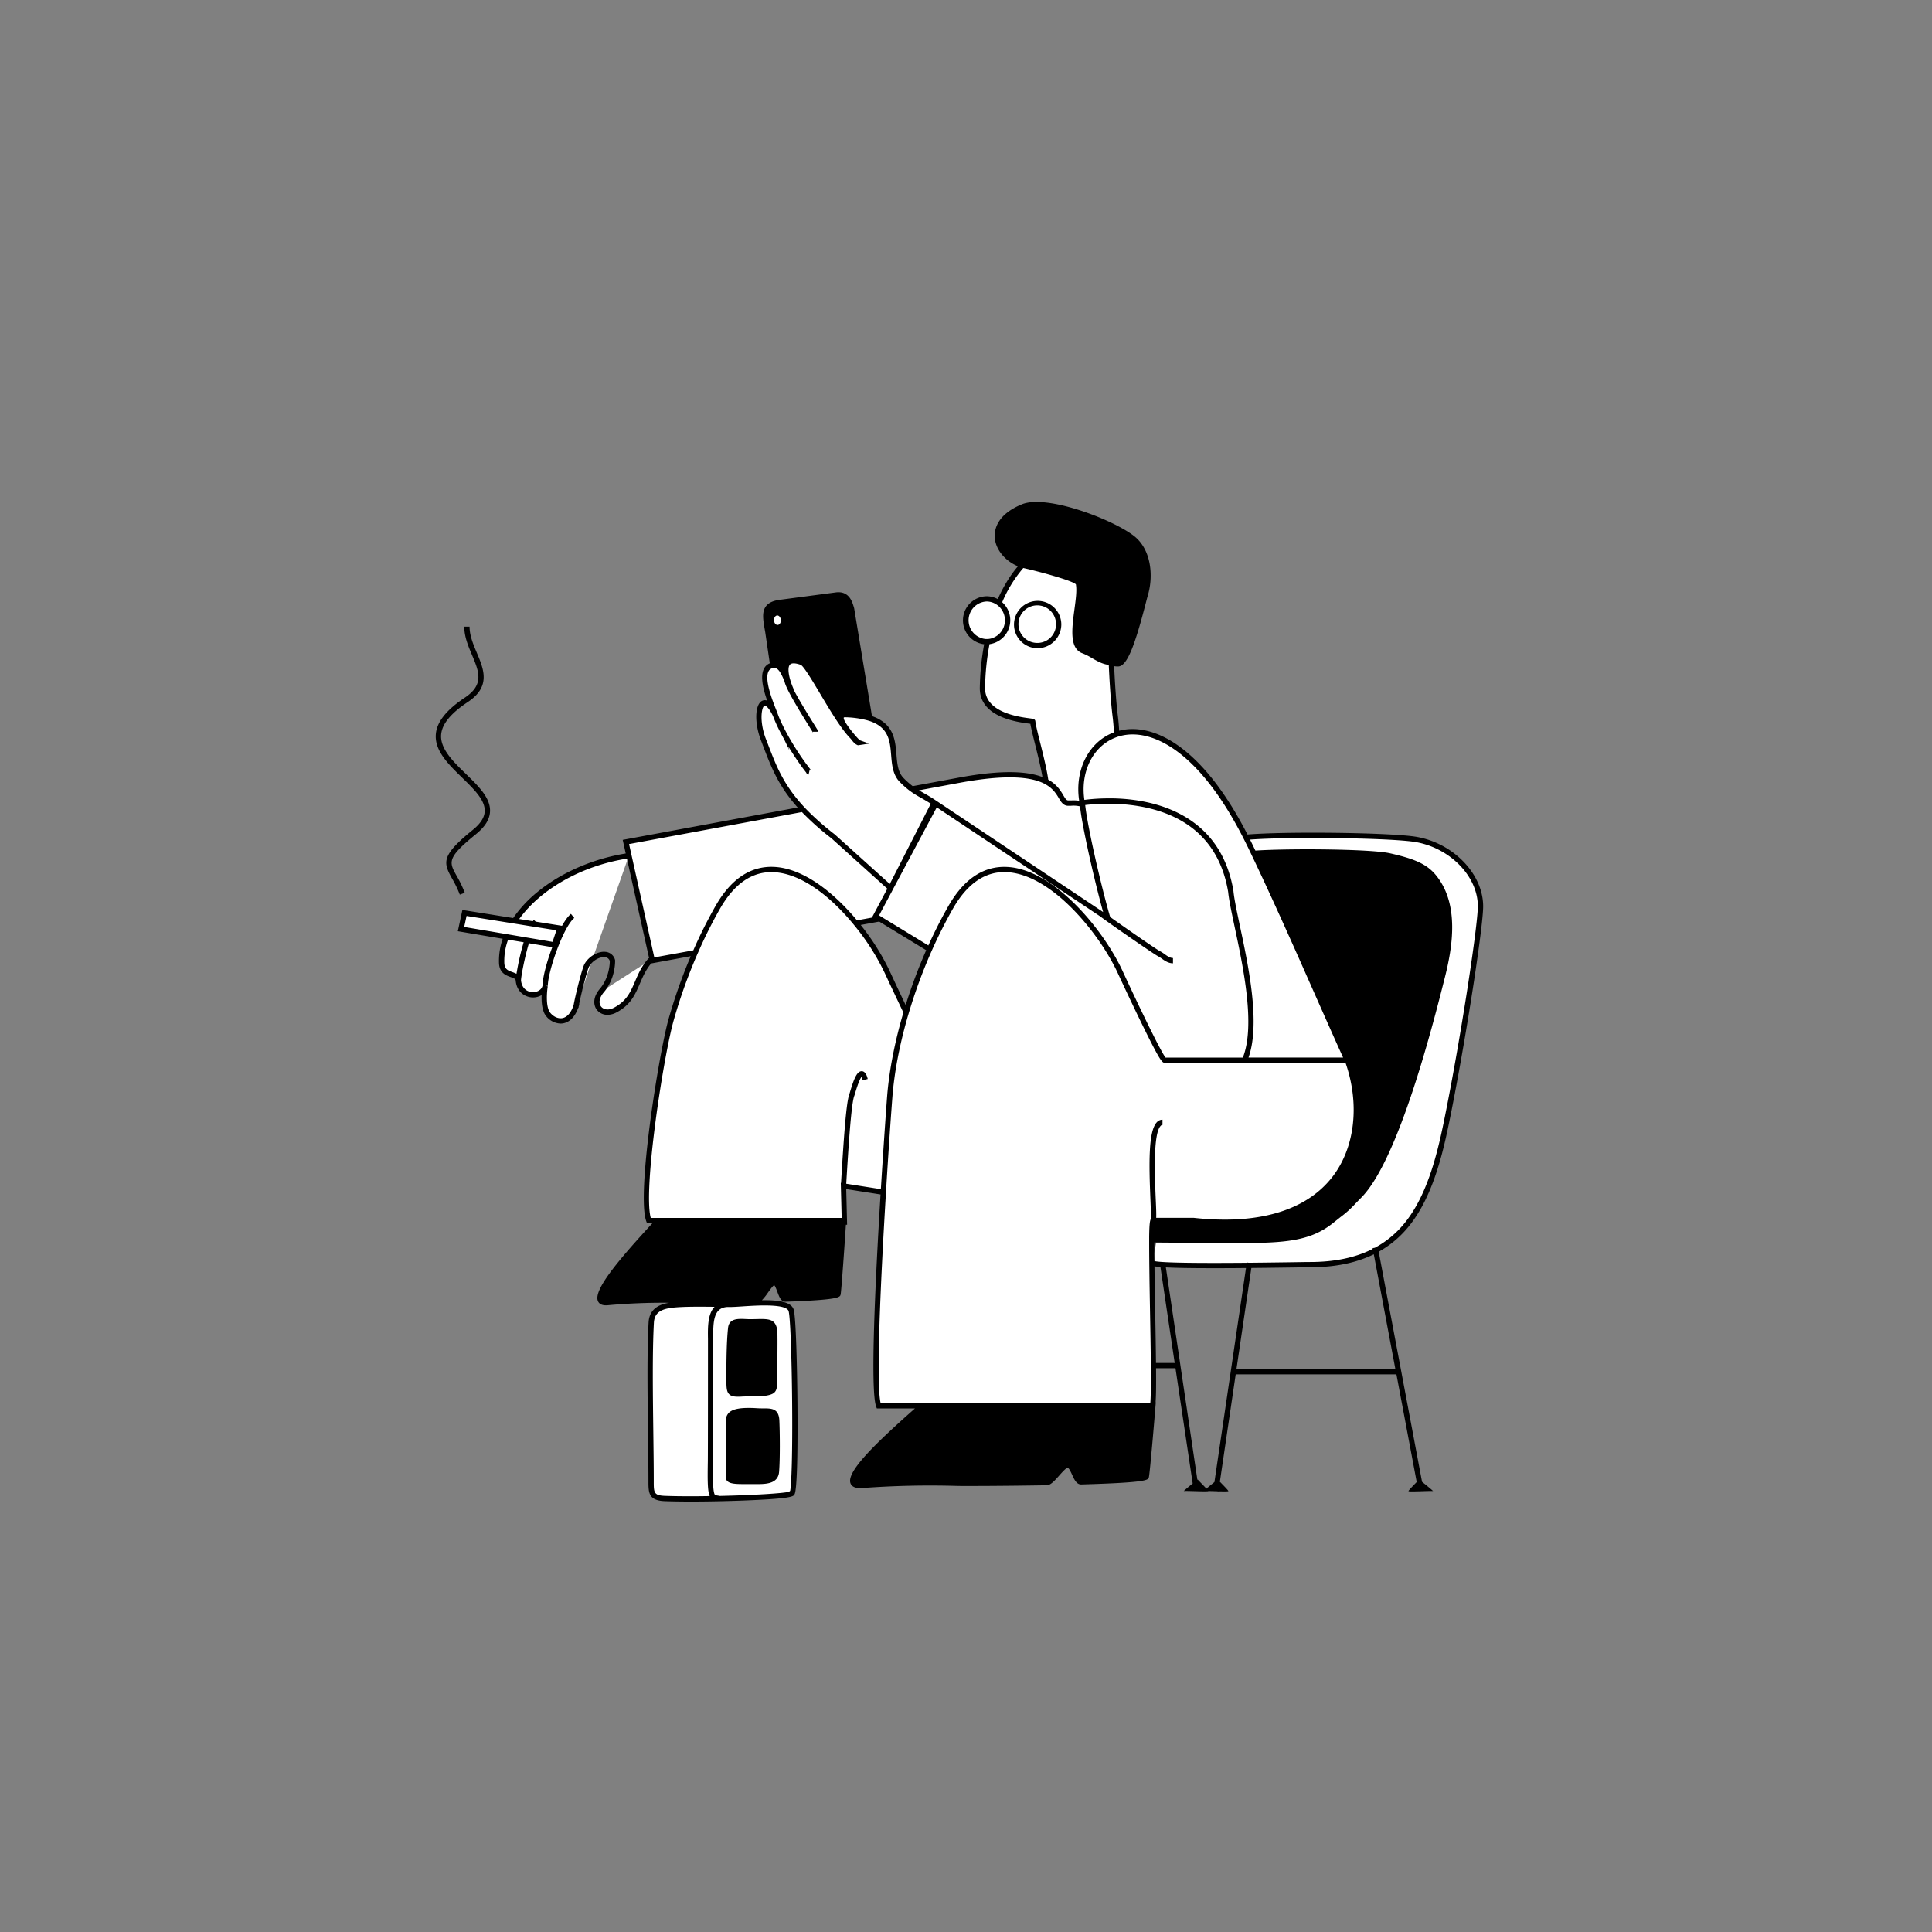<svg id="Layer_1" data-name="Layer 1" xmlns="http://www.w3.org/2000/svg" viewBox="0 0 1500 1500"><rect x="0" y="0" width="1500" height="1500" fill="#808080" stroke="none"/><defs><style>.cls-1{fill:#fff;}</style></defs><title>Call waiting</title><path class="cls-1" d="M516.15,1163.43c11.36.42,27,.4,42.56.07h0c28.14-.61,55.76-2.23,56.14-4.1,3.83-.67,2.39-133.74-.65-142.2-3.33-9.23-37.27-4.49-47.17-4.49-12.08,0-30-.62-42.16.32-9.79.75-18.66,2.88-19.26,13.87-1.78,32.68-.17,85-.11,122.17C505.51,1158.42,505.11,1163,516.15,1163.43Z"/><path class="cls-1" d="M477.55,784.22c17.86-9.36,14.92-25,27.66-39l-38.89,25C458.64,780.64,467.6,789.44,477.55,784.22Z"/><path class="cls-1" d="M460.1,744.3l28.2-80,18.12,81.38,33.24-6.09A404.57,404.57,0,0,0,521,791.93c-7.91,28.21-24.76,135.91-17.23,155.69l7.25.06c-2.61,3.84-64.17,66-39.28,63.72a467.16,467.16,0,0,1,59.95-1.65c3,.12,29.24.07,56.32-.53,3.38-.08,9.66-13.44,13-13.53,3.91-.11,4.9,13,8.66,12.92,22.13-.79,40.45-2.06,41-4,.43-1.66,3.83-47.61,4.24-55.78h.7l-.69-28,30.93,4.85c-4,66.29-8.27,153.63-3.62,165.85h33.52c-12.51,11.32-74.68,63.9-46.41,61.77a713,713,0,0,1,73.94-1.64c3.69.11,36.07.06,69.47-.53,4.17-.08,11.92-13.44,16.06-13.54,4.84-.1,6.05,13.06,10.7,12.92,27.29-.78,49.88-2,50.51-4,.57-1.78,5.39-54.86,5.27-57h-.2c1.35-11.54-.41-71-.8-109.14,1.24,3.93,111.59,1.5,122.76,1.5,73,0,93-47.29,105.73-109.24,12.15-59,25.89-147.5,26.66-167.47,1-26.71-24.56-50.26-52.81-53.81-25-3.14-102.34-3.7-129.29-1.27h0C931.24,579,892.35,561.65,867,570c-.22-4.85-.62-9.66-1.2-14.33-1.33-10.65-2.32-26.09-3-41,3.21.38,1.93.66,5.32.66,8.47,0,18.5-45,21.09-53.84,4.4-15,2.34-34.28-10.28-43.95-16.91-13-66.57-31.62-84.81-24.14-31.34,12.84-20.95,38.8-.35,45.34h0c-6.84,7.4-13.13,17.29-18.24,29.38A16,16,0,0,0,766,465a16.64,16.64,0,0,0,0,33.28c.17,0,.33,0,.5,0a201.18,201.18,0,0,0-3.74,35.67c-.47,25,39,25.42,39.06,26.37,1,8,8.23,31.76,10.15,46.43h0c-10.11-5.24-29-8-67.4-.9l-36.46,6.76a64.78,64.78,0,0,1-8.05-7.08c-12.4-12.64,2.89-39.11-24.85-47.93-.27-1.4-.52-2.84-.73-4.3l-13.33-80.61c-1.09-3.3-2.52-11.72-11.62-10.69l-43.38,5.75c-14.62,1.7-12.07,10.47-10,22.88L600,516.49c-14.27,2.84.44,33.36,2.14,38.71-10.48-21.86-17.4-1.69-9.36,18.92,7.19,18.44,12.25,34.58,30.61,54.13L485.93,653.71l2.37,10.62C450.22,669.8,415.81,690,399.47,715l-38.85-6.2-2.71,12.55,35.18,5.93a50.49,50.49,0,0,0-3.61,20.35c.42,11.22,12.36,7.11,13,13.59,1.34,14.41,19.19,13.7,20.8,4.19-.19.88-2.52,16.3,2.39,22.2,5.83,7,16.86,8.24,21.69-6.82a12.62,12.62,0,0,0-.2,1.72M683,713.35l38.69,23.58a408.24,408.24,0,0,0-18.12,49c-7-14.44-13.36-28.25-14.71-31.17a183.18,183.18,0,0,0-24.34-38Zm211.24,267c-.07-6.81-.09-12.94,0-18l4,.31Z"/><path d="M824,484.58a18.37,18.37,0,1,0-18.37,18.69A18.55,18.55,0,0,0,824,484.58Zm-18.37,14.59a14.59,14.59,0,1,1,14.27-14.59A14.45,14.45,0,0,1,805.59,499.17Z"/><path d="M367,644.39c-24.3,19.71-23.11,25-16.12,37.54A84.36,84.36,0,0,1,357,694.59l3.85-1.42a89.67,89.67,0,0,0-6.35-13.24c-5.93-10.62-7.73-13.82,15.12-32.35,7-5.7,10.57-11.42,10.84-17.51.47-10.53-8.86-19.6-18.74-29.21s-20.22-19.66-19.2-30.67c.75-8.16,7.52-16.38,20.68-25.13,18.07-12,12.45-25.35,7-38.25-2.77-6.57-5.63-13.37-5.63-20.28h-4.1c0,7.74,3,14.93,5.95,21.88,5.44,12.9,9.73,23.1-5.51,33.23-14.26,9.49-21.62,18.7-22.5,28.17-1.2,13,9.8,23.65,20.43,34,9.2,9,17.89,17.4,17.5,26.09C376.12,634.73,373.07,639.48,367,644.39Z"/><path d="M565.25,1031.08c-1.15,10.83-1.29,25.71-1.29,37.45V1070c0,6.93,0,10.42,2.27,12.58,1.47,1.39,3.52,1.82,6.67,1.82,1,0,2.06,0,3.25-.1,1.76-.1,4.23-.11,6.84-.12a93.1,93.1,0,0,0,10.09-.34c7.55-1,9.65-2.64,10.2-7.86,0-.28.71-40.41.15-43.53-1.56-8.65-6.61-8.53-16.66-8.3l-2.92.06c-1.67,0-3.3,0-4.89-.1C572.91,1023.82,566,1023.55,565.25,1031.08Z"/><path d="M592.78,1093.47c-1.58,0-3.37,0-5.32-.14-11.7-.7-18.35.38-21.55,3.51a8.73,8.73,0,0,0-2.34,6.94c.31,8,.12,23.2,0,33.28-.06,5.12-.11,8.84-.07,10a4,4,0,0,0,1.2,2.85c2.36,2.36,7.62,2.34,14.91,2.32,1.85,0,3.76,0,5.66,0h.13c1.13,0,2.3,0,3.48,0,7.47,0,15.29-1,16-9.49.79-9.54.65-30,.21-39.83C604.66,1093.52,599.15,1093.49,592.78,1093.47Z"/><path d="M592.79,580c6.08,15.85,11.59,30.21,26.52,46.93L485.56,651.7l-2.09.38,2.35,10.57c-25.56,4.08-50.58,15-69,30.26a96.92,96.92,0,0,0-18.39,19.87L359,706.49,355.46,723l34.84,5.88a52.08,52.08,0,0,0-2.87,18.82c.29,7.79,5.59,9.66,9.09,10.9,2.9,1,3.76,1.51,3.88,2.79.8,8.66,7.05,12.75,12.88,13a12.93,12.93,0,0,0,7.23-1.8c-.18,5.45.32,12.48,3.54,16.35a14.91,14.91,0,0,0,11.22,5.74,11.31,11.31,0,0,0,2.46-.27c2.92-.64,8-3.07,11.16-11.88h.28a7.67,7.67,0,0,1,.13-1.16c.17-.56.35-1.14.51-1.75l-.19,0c1.49-7.65,6.27-26.54,7.73-29.12,2.86-5.09,8.62-7.78,12.33-7.34a4.12,4.12,0,0,1,3.76,3c0,1.78-.3,12.81-7.74,21.57-5.84,6.87-4.84,13.13-2.22,16.41a10.2,10.2,0,0,0,8.17,3.75,14.91,14.91,0,0,0,6.86-1.79c11.16-5.85,14.62-13.93,18.29-22.47,2.22-5.18,4.52-10.52,8.75-15.61l30.73-5.63a408.63,408.63,0,0,0-17.27,49c-7.3,26.07-25.13,136.06-17.17,157l.5,1.31,4.19,0-2.59,2.83c-26.61,29-43.52,50-39.58,57.93,1,2,3.05,3,6.1,3,.46,0,1,0,1.46-.07a468.61,468.61,0,0,1,47.65-1.91c-6.86,1.05-15.4,4.13-16,15.26-1.25,22.9-.85,54.73-.46,85.52.16,13.15.32,25.57.34,36.76v1c0,8.71,0,15,12.62,15.46,5.73.21,12.75.32,20.46.32,12.61,0,27.09-.28,40.82-.81,33.43-1.28,38.3-2.79,39.25-4.4a2.81,2.81,0,0,0,.26-.38c2.57-4.43,2.45-51.28,2.27-71.21-.21-24.41-1.08-67.14-3-72.5-2.1-5.82-11.94-7.19-24.6-7a44.16,44.16,0,0,0,4.67-5.85c1.43-2,3.77-5.25,4.86-5.84.78.6,1.87,3.55,2.47,5.17,1.42,3.84,2.89,7.77,6.24,7.7,41.82-1.49,42.33-3.47,42.87-5.57.6-2.34,3.34-42.3,4.12-54.22h.93L657,923.2l26.65,4.17c-4,65.72-8.2,152.14-3.37,164.85l.51,1.32h29.55l-.79.7c-32.11,28.4-52.75,49.06-49.15,57.58,1,2.36,3.48,3.55,7.39,3.55.53,0,1.09,0,1.67-.06a712.29,712.29,0,0,1,73.73-1.64c3.74.12,36.16.06,69.57-.53,3-.06,6-3.5,9.56-7.48,1.85-2.09,5.3-6,6.51-6.06h0c1.09,0,2.62,3.36,3.54,5.36,1.71,3.77,3.52,7.69,7.16,7.56,51.14-1.47,51.76-3.41,52.41-5.45.87-2.75,5.38-57.34,5.36-57.69l-.07-1.42c.33-4.16.44-11.73.32-25.67h15.09L926,1151.78c-2.86,2.28-6.29,5.13-6.93,5.86,2.08-.32,19.29.68,19.1,0l0,0c1.95,0,4.44.11,6.85.17l1,.16,0-.13c4.14.11,7.79.15,7.7-.17-.23-.8-4.33-4.89-6.61-7.25l12.29-83.4h124.78l15.75,83.63c-2.32,2.39-6.17,6.24-6.39,7s17-.31,19.1,0c-.77-.88-5.57-4.81-8.56-7.15l-33.65-178.65a80,80,0,0,0,23.67-20.09c17.17-21.37,25.15-51.79,30.69-78.72,12.35-60,26-148.25,26.7-167.81,1-26.47-24-52.08-54.6-55.92-23.81-3-99.32-3.78-128.36-1.4-16.2-31.64-33.93-54.6-52.76-68.3-16-11.66-32.54-16-46.85-12.28-.23-4.11-.59-8.11-1.06-11.89-1.26-10-2.21-24.37-2.85-38.25a12.9,12.9,0,0,0,3.15.24c7.24,0,13.51-18.63,21.29-48.67.76-2.94,1.36-5.27,1.77-6.65,4.36-14.83,2.77-35.6-11-46.16-16.8-12.87-67.6-32.29-86.84-24.41-18.93,7.76-21.33,19.13-21.08,25.22.38,9.48,7.64,18.53,18,22.89a93.62,93.62,0,0,0-8.76,12.24,117.8,117.8,0,0,0-6.86,13.25,18,18,0,0,0-8.66-2.22,18.71,18.71,0,0,0-1.94,37.28,205.84,205.84,0,0,0-3.36,33.66c-.42,22.81,28.53,26.65,38,27.92l1.26.17c.62,3.75,2.06,9.53,3.7,16.1,2.08,8.33,4.39,17.61,5.68,25.26-11.2-4.32-30.41-6-65.18.48l-35.56,6.58a62.5,62.5,0,0,1-7.12-6.32c-4.35-4.45-4.91-11.1-5.49-18.15-.95-11.42-2-24-19-29.91-.18-1-.36-2-.51-3L663.17,472.3l-.08-.32c-.11-.32-.21-.68-.33-1.09-1.08-3.62-3.59-12.11-13.51-11l-43.35,5.74c-5.47.64-9.15,2.31-11.25,5.11-3.25,4.36-2.18,10.59-.93,17.8.13.76.27,1.55.4,2.3L597.66,515a8.52,8.52,0,0,0-4.43,4c-3.27,6-.61,16.45,2.42,25a4.69,4.69,0,0,0-3.71,0c-5.87,2.55-6.41,17.22-1.12,30.79C591.49,576.59,592.14,578.3,592.79,580Zm.79-32.14a.5.5,0,0,1,.19,0c.83,0,3.17,1.4,6.45,8.22a107,107,0,0,0,5.14,11.5c.91,1.76,1.86,3.55,2.86,5.34.17.3.34.59.5.89l2.28,4.75,2,4.25-1.13-3.56c2.51,4.15,5.16,8.21,7.77,12l1.4,2c.47.67.95,1.33,1.42,2,1.18,1.61,2.34,3.14,3.46,4.56a2.38,2.38,0,0,0,1.85,1.57l.92-4a1.81,1.81,0,0,1,1.11,1.08,3.77,3.77,0,0,0-.63-1.16c-.69-.87-1.4-1.8-2.11-2.75-.45-.6-.91-1.2-1.37-1.83s-.88-1.22-1.32-1.84a210,210,0,0,1-15.08-24.5c-1.08-2.08-2.08-4.13-3-6.11s-1.68-3.86-2.34-5.66h0c-.2-.61-.51-1.43-.94-2.5-.14-.37-.3-.77-.48-1.21-2.78-7-9.29-23.34-5.77-29.82a4.65,4.65,0,0,1,1.46-1.64,5.42,5.42,0,0,1,2-.79l.1,0a3.8,3.8,0,0,1,2,.13c2.66.94,4.61,5,6.83,10.42,1,5.3,10,20.17,19.54,35.52,1.26,2,2.45,3.93,2.62,4.26a2,2,0,0,1-.18-.84h4.1c0-.69,0-.69-3.06-5.59-3.66-5.87-11.73-18.82-16.1-27.28a2.66,2.66,0,0,0-.22-1c-3.67-8.62-4.69-16-2.53-18.26,1.62-1.73,5.43-.87,8.34.16,2.28.92,9.4,12.88,15.12,22.48,7.62,12.8,16.26,27.3,23.3,34.47a17.42,17.42,0,0,1,1.12,1.35c1.09,1.38,2.44,3.09,4.22,3.86a1.52,1.52,0,0,0,1.33.22l8.1-1.23-7.35-2.6c-3.5-3.26-13.35-15.22-12.38-17.65a2.67,2.67,0,0,1,1.41-.18,72.68,72.68,0,0,1,16.86,2.37c.77.22,1.52.45,2.23.69s1.55.58,2.27.89c12.33,5.33,13.16,15.22,14,25.53.62,7.46,1.26,15.18,6.65,20.68,1.69,1.72,3.25,3.18,4.73,4.44.71.61,1.4,1.17,2.07,1.7s1.52,1.15,2.26,1.67c2.6,1.83,5.05,3.22,7.68,4.72,2.3,1.3,4.66,2.64,7.38,4.43l-31.83,62.32-42.69-38.46-.12-.1a208.56,208.56,0,0,1-20.6-18l-1.72-1.77c-.56-.6-1.13-1.19-1.67-1.78-15.77-17.07-21.31-31.51-27.45-47.51-.65-1.7-1.3-3.41-2-5.14C589.34,559.77,591.32,548.82,593.58,547.84Zm10.24-62.65c-1.47.09-2.76-1.48-2.88-3.51s1-3.76,2.42-3.86,2.75,1.48,2.88,3.51S605.28,485.09,603.82,485.19ZM810.48,608.28a27.92,27.92,0,0,1,3.38,2,24,24,0,0,1,4.92,4.52,36.12,36.12,0,0,1,3.23,4.81c1.84,3.09,3.57,6,7.38,6,1,0,1.86,0,2.67-.05a20.68,20.68,0,0,1,6.47.52c.37,3.4,1,7.77,1.94,12.77.14.76.28,1.54.43,2.33l.42,2.25c3.95,20.7,10.8,49.18,15.15,64.69L725.76,620.92l0,0c-3.18-2.12-5.94-3.7-8.4-5.09-1.31-.75-2.58-1.47-3.85-2.23l31.45-5.83C782.21,600.9,800.64,603.4,810.48,608.28ZM803.85,560c-.21-1.73-1.49-1.9-4.58-2.31-8.62-1.14-34.83-4.63-34.47-23.77a198.07,198.07,0,0,1,3.45-33.79,18.75,18.75,0,0,0,9.85-32.55A100.09,100.09,0,0,1,794.47,441c11.79,2.6,37.93,9.68,40.83,12.66.88,4.58-.08,11.8-1.11,19.43-2,15-4.08,30.5,6.35,34.18a46.27,46.27,0,0,1,7.12,3.6c4.18,2.41,8.5,4.88,13.18,5.32.65,14.34,1.63,29.3,2.93,39.73.51,4.12.87,8.37,1.1,12.67-19.61,7.35-30.63,29.15-27,53.13a28,28,0,0,0-5.89-.28c-.78,0-1.62,0-2.57,0-1.35,0-2.09-1-3.85-4-2.12-3.58-5-8.37-11.69-12.11-1.19-8.29-3.83-18.91-6.18-28.33C805.84,569.71,804.26,563.37,803.85,560ZM766,467a13.86,13.86,0,0,1,7,1.92,12.76,12.76,0,0,1,1.72,1.18,14.31,14.31,0,0,1,1.66,1.55,14.71,14.71,0,0,1,3.84,9.94,14.55,14.55,0,0,1-11.11,14.22,15,15,0,0,1-2.23.32c-.3,0-.61,0-.92,0s-.75,0-1.12-.05A14.6,14.6,0,0,1,766,467Zm202.7,190.44c.82,1.69,1.65,3.41,2.47,5.13l1.19,2.49c.39.83.79,1.66,1.19,2.5,16.21,34.11,33.05,72.15,48.07,106.09,7.76,17.52,15.11,34.15,21.17,47.45l-73.46,0c9.44-26.54-.08-71.3-6.64-102.1-1.31-6.19-2.53-11.92-3.46-16.84-.24-1.3-.47-2.55-.67-3.74-.23-1.39-.44-2.7-.6-3.9-.12-.9-.22-1.75-.3-2.53v-.14c-3.94-23.58-14.67-41.75-31.88-54-19.65-14-43.7-17.6-61.34-18l-2.21,0h-2.16a143.08,143.08,0,0,0-18.16,1.19c-3.15-21.45,6.23-40.9,23.16-48q1-.42,2-.78l.34-.13c.55-.19,1.11-.35,1.67-.51C894.11,564.44,932.86,583.32,968.69,657.46Zm-75.47,430c-.05.8-.11,1.48-.18,2H683.73c-3.75-15.6.12-97.08,4-161.43l.12-2.06c0-.68.09-1.37.13-2.05,2-33.06,4-61,4.87-72.16,1.46-18.79,5.37-39.33,11.23-60.1.28-1,.56-2,.85-2.95s.57-1.94.86-2.91a403.52,403.52,0,0,1,16.84-45.89c.27-.63.56-1.26.84-1.89l.83-1.89q3-6.61,6.18-13,1.32-2.67,2.68-5.29c.88-1.71,1.77-3.39,2.67-5.06q2-3.76,4.12-7.44c11.12-19.43,25.1-28.94,41.55-28.19,35,1.55,72.24,47.76,86.4,78.51,1.7,3.71,9.67,20.82,17.39,36.73,8.06,16.57,12.36,24.79,14.88,28.85.54.85,1,1.53,1.38,2,1.1,1.48,1.73,1.82,2.28,1.88a2.36,2.36,0,0,0,.46,0h4l54.78,0h4.6l77,.05a1.72,1.72,0,0,1,.07.21c11.19,32.33,7.18,66.24-10.62,88.82-20.5,26-57.67,36.87-107.45,31.33h-29c.11-2.5,0-6.85-.38-14.88-.74-17.58-2.11-50.31,3.83-56.5a1.86,1.86,0,0,1,1.43-.72v-4.1a6,6,0,0,0-4.39,2c-6.61,6.89-6.12,32.08-5,59.51.29,6.87.59,13.95.29,15.72-.7,1.17-1.12,4.27-1.24,13.55,0,.65,0,1.34,0,2.06s0,1.34,0,2c0,10.74.18,27.88.68,55.35.22,12.59.48,26.47.6,38.6,0,1.39,0,2.76,0,4.1C893.57,1073.5,893.53,1082.77,893.22,1087.44ZM669.07,831.68H669c-3.58,0-5.93,5.61-9,15.94-.2.68-.43,1.46-.5,1.63-2.52,6.22-4.45,34.87-6.52,69.16l-.2,0,.68,27.19H511.05l-1.08,0-4.72,0c-6.07-22,9.81-124.9,17.71-153.1a404.23,404.23,0,0,1,18.15-51c.33-.76.66-1.51,1-2.26s.66-1.52,1-2.27c4.95-11.08,10.32-21.72,16-31.62,11.12-19.43,25.1-28.93,41.54-28.19,21.07.93,43,18.06,60.13,38.25l1.51,1.8c.5.61,1,1.21,1.49,1.82A181.65,181.65,0,0,1,687,755.61c1.49,3.22,7.7,16.59,14.39,30.51-6.64,22.53-11.06,44.92-12.65,65.31-.07.82-2.39,32-4.85,71.83l-26.87-4.21c1.52-25.28,3.78-62.16,6.25-68.26.13-.32.29-.85.63-2,2.53-8.53,4.07-11.58,4.92-12.63a12.6,12.6,0,0,1,.88,2.56l4-1C673.29,836.08,672.2,831.74,669.07,831.68ZM488.4,655.34l134.2-24.86a207.08,207.08,0,0,0,22.89,20.35L688.91,690l-11.83,22.18.29.17-12,2.21c-18.09-21.69-41.68-40.5-64.51-41.5-18.11-.81-33.34,9.37-45.28,30.25a367.1,367.1,0,0,0-17.3,34.54L508,743.34Zm203.69,37.47,1.21-2.36,34-63.61,126.89,84.64c5.28,4.14,41.53,29.2,44.51,30.71a27.33,27.33,0,0,1,3.17,2c2.48,1.75,5.29,3.72,8.83,3.72v-4.1c-2.24,0-4.29-1.44-6.47-3a29.77,29.77,0,0,0-3.68-2.34c-3-1.54-27.52-18.6-38.6-26.47-4-13.16-11.93-45.37-16.36-68.35-.14-.69-.26-1.36-.39-2s-.26-1.37-.38-2c-.86-4.68-1.54-8.85-2-12.23-.1-.85-.2-1.66-.27-2.4h.07a145.44,145.44,0,0,1,16-1h2.2l2.26,0c17.23.31,41.22,3.6,60.28,17.18,16.26,11.59,26.42,28.84,30.18,51.26.25,2.57.74,5.71,1.39,9.26.21,1.18.45,2.41.7,3.68s.47,2.37.72,3.61c.7,3.4,1.47,7,2.28,10.86,6.59,30.93,16.23,76.24,6.31,101.23l-55,0h-5c-4-4.89-23.42-45.64-33.32-67.13-14.58-31.66-53.25-79.27-89.94-80.88-17.69-.78-32.65,8.92-44.46,28.84l-.83,1.41c-.62,1.09-1.23,2.19-1.85,3.29-.9,1.62-1.8,3.25-2.68,4.9-3.9,7.28-7.6,14.81-11.08,22.51l-32.1-19.56-2.63-1.6-2.63-1.61-.91-.55,9.53-17.86Zm27,44.93a408.11,408.11,0,0,0-15.93,42.59c-4.59-9.6-9.06-19.13-12.42-26.44a183.44,183.44,0,0,0-22.49-35.75l14.36-2.63Zm-323-21.19,4.48.71L411.33,719l4.25.68L432,722.27l-3,9-17.08-2.88-4.1-.69-11.77-2-4.24-.71-31.41-5.3,1.85-8.55Zm1.82,38.21c-3.45-1.21-6.17-2.18-6.36-7.19a47.73,47.73,0,0,1,2.93-18l12.08,2A201.17,201.17,0,0,0,401,756.05,23.17,23.17,0,0,0,397.89,754.76Zm15.55,15.53c-3.91-.14-8.3-2.63-8.95-9.15.05-2.88,2.61-17.06,6.14-28.81l18.14,3.06c-4.34,11.46-7.49,23.54-7.57,29.79C420.54,768.7,416.82,770.43,413.44,770.29Zm90.25-26.45c-5.47,6-8.11,12.16-10.66,18.11-3.52,8.2-6.56,15.28-16.43,20.45-4.48,2.36-8.21,1.26-9.92-.88s-2.07-6.23,2.14-11.19c9.15-10.76,8.74-24.07,8.71-24.63v-.25l-.06-.24a8.31,8.31,0,0,0-7.31-6.18c-5.83-.67-13,3.45-16.38,9.41-1.82,3.24-7.14,24.3-8.42,31.81-1.88,5.77-4.86,9.36-8.5,10.16-3.26.72-7-.86-9.65-4.09-3.87-4.66-2.47-17.51-2-20.18,0-.12.05-.24.07-.37l-1.75-.34h1.78c0-11,11.94-45.65,20.54-52.72l-2.6-3.17c-2.23,1.83-4.59,5.13-6.92,9.27l-20.45-3.26-1.39-1.33a12.15,12.15,0,0,0-.83,1l-10.56-1.69c16.19-22.57,47.68-41.22,83.63-46.86L504,744.08Zm12.53,417.54c-8.67-.31-8.67-2.65-8.67-11.36v-1c0-11.21-.18-23.64-.34-36.8-.39-30.72-.79-62.49.45-85.25.48-8.86,7-11.14,17.36-11.94,5.17-.39,11.41-.51,17.81-.51,4,0,8,.05,11.92.09-5.41,5.62-5.25,16.11-5.11,25.06,0,1.43,0,2.84,0,4.2,0,3.74,0,87-.12,91.21-.27,15.5-.12,22.85,1.49,26.47C538.51,1161.78,526.16,1161.75,516.22,1161.38Zm96-143.49c1.24,3.46,2.43,33.73,2.76,70.43.36,40.08-.49,64.47-1.55,69.24l-.37.07-.09.48c-4.6,1.35-28.8,2.76-54.14,3.33-.6-.12-1.16-.22-1.66-.29-2.14-.33-2.37-.36-2.86-2.53-.74-3.21-.94-9.78-.7-23.42.08-4.39.13-90.45.13-91.29,0-1.38,0-2.81,0-4.27-.22-14.2.43-24.3,10.91-24.88H567c2.13,0,5.3-.21,9-.45C587.09,1013.57,610.16,1012,612.27,1017.89Zm285.26,40.3c-.1-9.83-.3-22.44-.59-38.67-.22-11.82-.45-24.77-.58-36.35,1.15.2,2.66.39,4.63.56l11.06,74.46Zm45.37,92.51c-1.92,1.5-4.44,3.55-6.23,5.07-2.33-2.6-6.68-6.82-6.66-7.06a1.25,1.25,0,0,0-.34.2L905.18,984c7.14.4,18.36.63,36.09.63,7.48,0,16.14,0,26.12-.13Zm140.48-87.82H960l11.55-78.41c9.56-.09,20.28-.22,32.31-.4,6.56-.1,11.3-.17,13.18-.17,19.37,0,35.81-3.32,49.58-10.07Zm13-409.51c28.6,3.59,52,27.26,51,51.69-.76,19.42-14.31,107.27-26.63,167.14-5.44,26.45-13.24,56.29-29.86,77a76,76,0,0,1-23.41,19.56l-1.76.33.1.54c-13.43,6.83-29.61,10.19-48.79,10.19-1.91,0-6.66.07-13.24.17-7.76.11-20.36.3-34.27.42l-1.49-.21,0,.23c-29.85.26-65.1.23-71.67-1.33-.05-5.31-.08-10.23-.06-14.52l2,.15h.16c4.83,0,12.51.08,21.4.16,12.13.12,26.46.26,38.77.26,4.24,0,8.24,0,11.83-.06,31-.34,48.57-2.75,64.58-15.56l5.85-4.67a80.21,80.21,0,0,0,11.55-10.44c1.23-1.27,2.74-2.83,4.67-4.79,29.15-29.74,55.93-135.94,64.73-170.84,5.87-23.27,11.53-56.81-7-79.35-7.52-9.16-17.87-12.89-35.54-16.93-14.83-3.4-78.78-3.85-104.58-2.1-.76-1.58-1.51-3.16-2.27-4.72-.62-1.28-1.24-2.55-1.87-3.81C1000.46,649.65,1073.16,650.46,1096.35,653.37Z"/></svg>